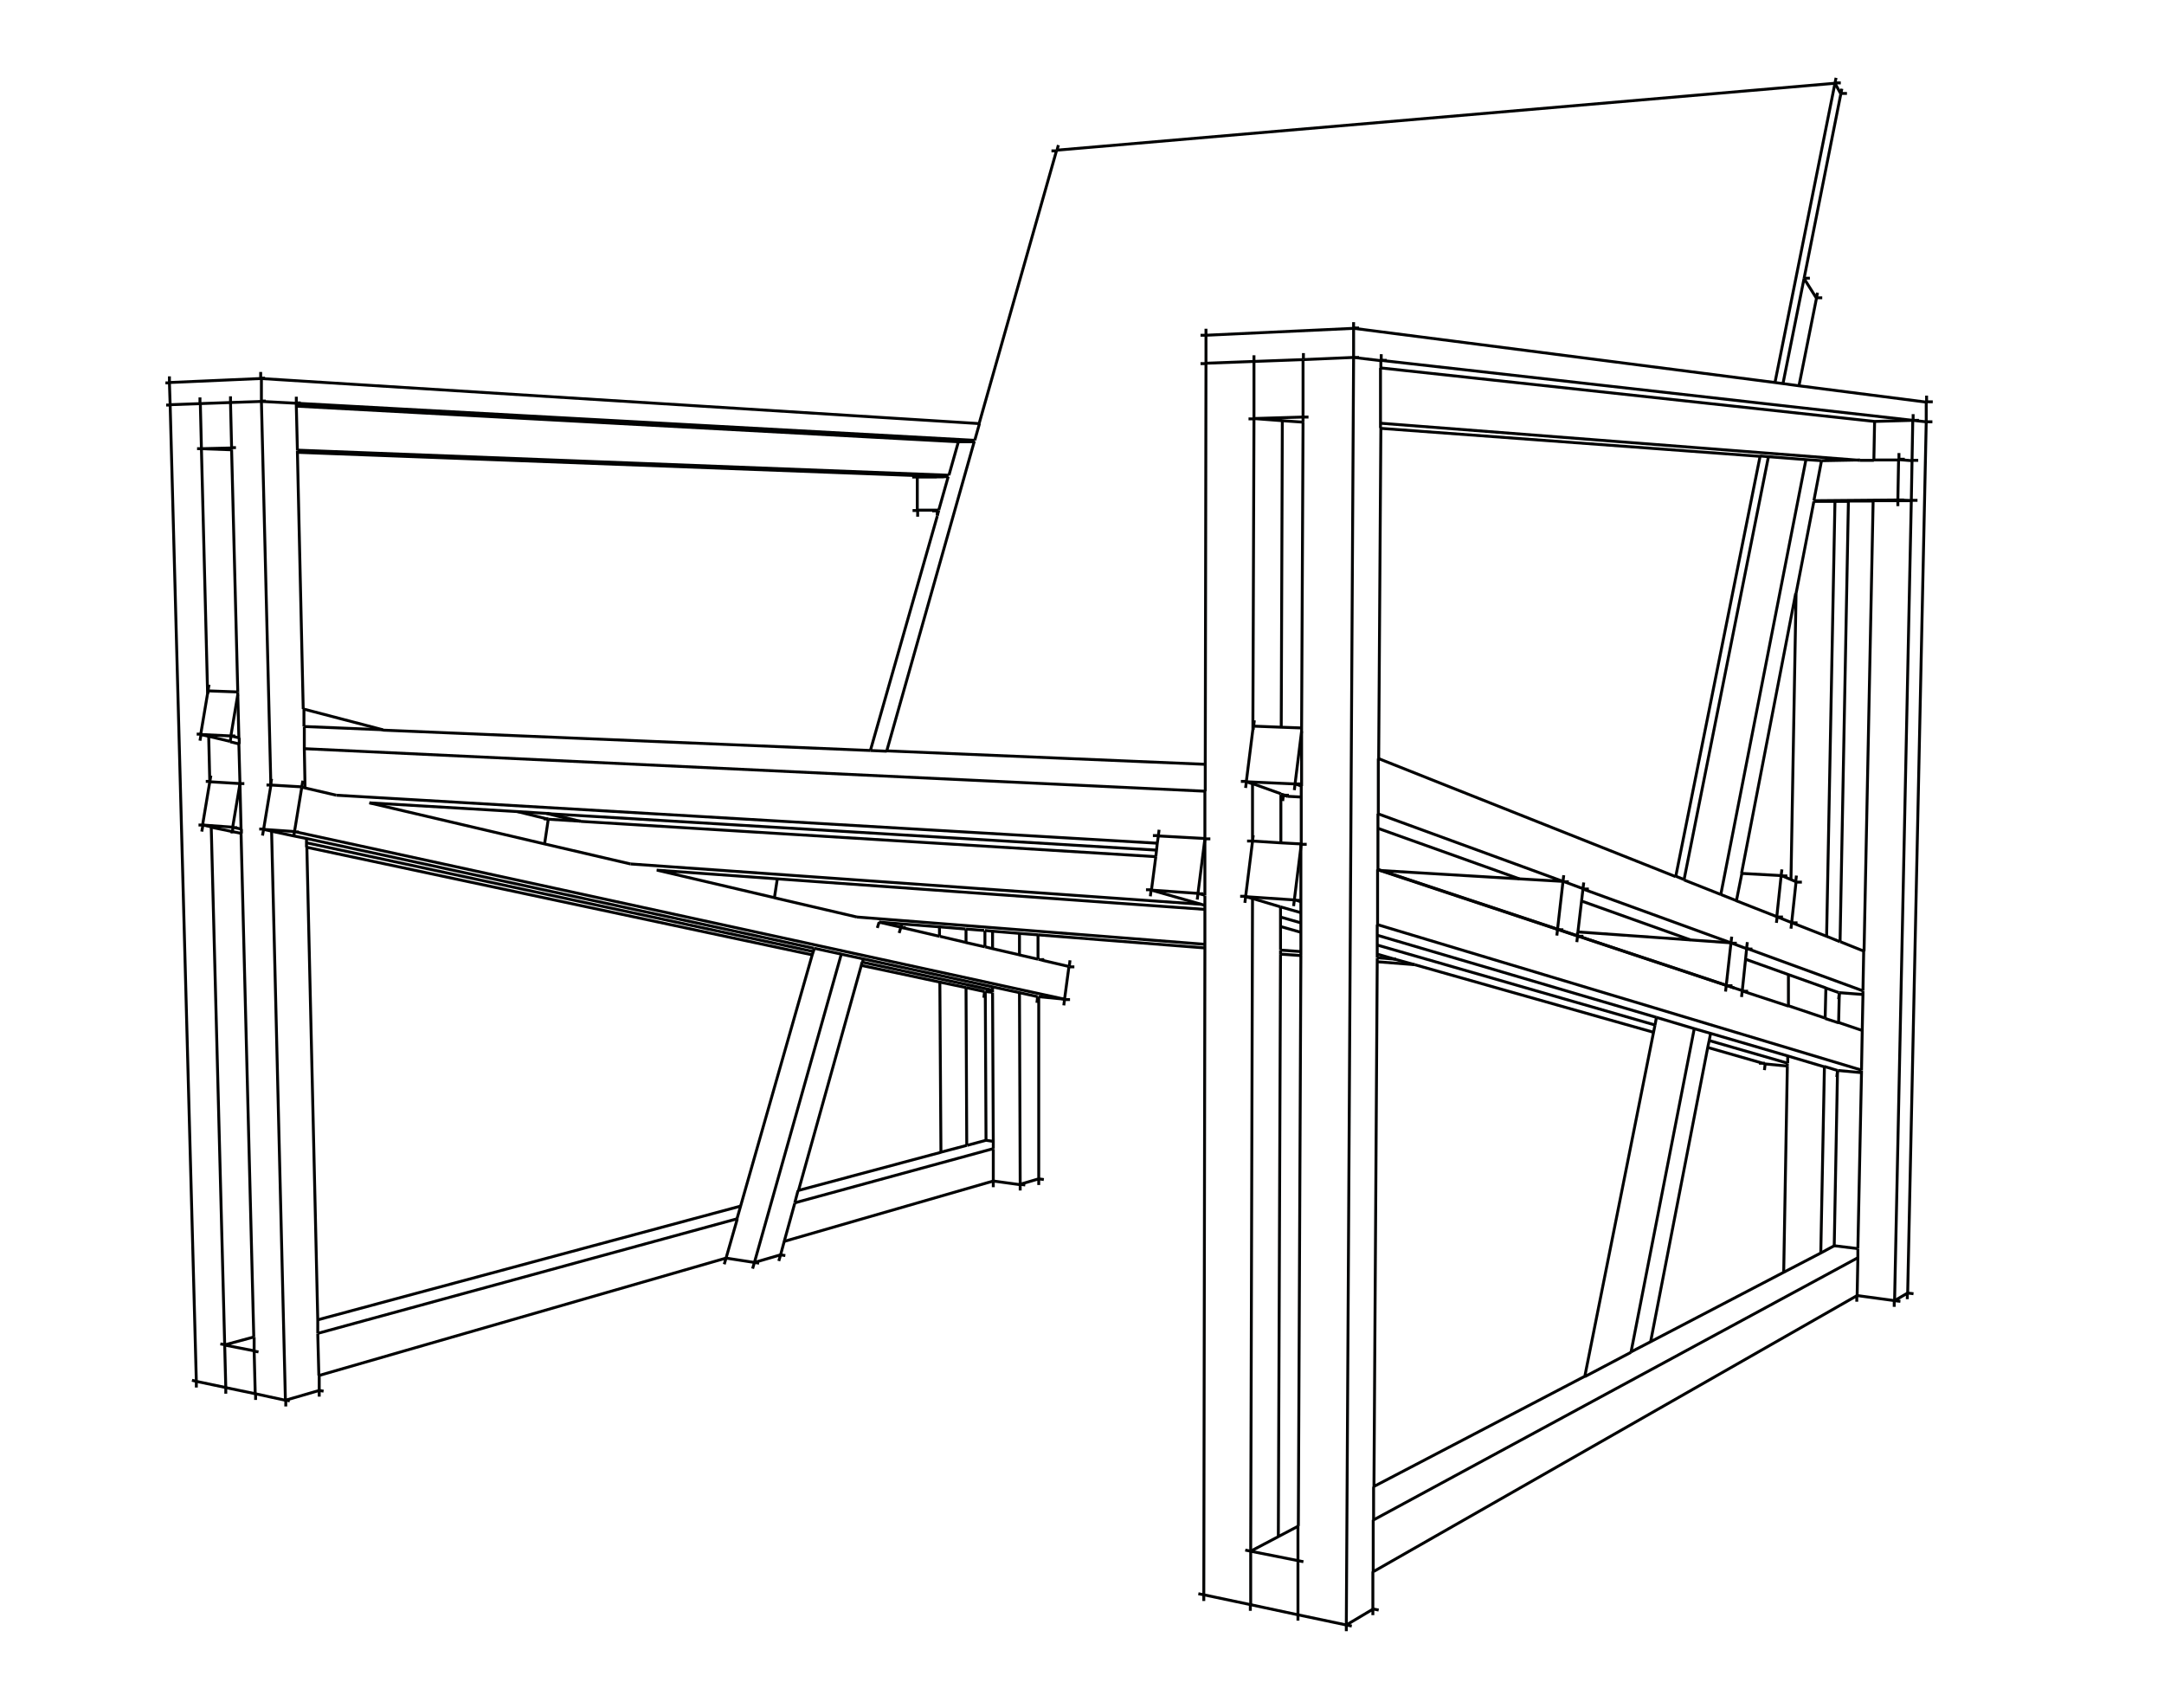 <?xml version="1.0" encoding="UTF-8"?>
<svg id="Calque_1" xmlns="http://www.w3.org/2000/svg" version="1.1" viewBox="0 0 595.2 469.8">
  <!-- Generator: Adobe Illustrator 29.0.1, SVG Export Plug-In . SVG Version: 2.1.0 Build 192)  -->
  <defs>
    <style>
      .st0 {
        fill: none;
        stroke: #010202;
        stroke-width: .8px;
      }
    </style>
  </defs>
  <path class="st0" d="M496.2,76.6l3.4,5.4M501.2,81.9h-1.7M497.8,76.5h-1.7M463.2,241.9l23.2-116.3M490.4,105.5l5.8-28.9M499.9,80.5l-.3,1.5M494.8,106.1l4.8-24M287.1,324.4l-1.4-.2M280.6,325.7l5.1-1.5M282,325.9l-1.4-.2M273.2,324.8l7.3,1M285.7,325.9v-1.7M285.7,324.2v-50.1M285.5,263.8v-6.8M280.6,327.4v-1.7M280.6,325.7l-.2-52.7M280.4,262.6v-6M273.2,326.5v-1.7M273,260.9v-4.8M241.8,253.6l6,1.4M243.2,253.7h-1.4M249.1,255.1h-1.4M241.3,255.2l.5-1.6M247.3,256.6l.5-1.6M247.8,255l.3-.9M345,198.1l-.2,1.7M342.6,216.7l.2-1.7M341.3,214.9h1.5M357.7,215.6h-1.5M342.8,215l13.4.6M356,217.3l.2-1.7M356.2,215.6l1.8-14.5M505.7,274.8l.2-1.7M358,216.2l-1.7-.6M465,258.5l-30-10.7M417.9,241.7l-38.9-13.9M291.1,39.9l-.4,1.5M505,21.4l-.3,1.5M460.9,241.1l23.2-115.6M488.2,105.2l16.5-82.3M506.3,22.8h-1.7M289.2,41.5h1.4M504.7,22.9l-214,18.4M508,25.7h-1.7M504.7,22.9l1.6,2.9M506.6,24.4l-.3,1.5M435.4,244.4l-5.4-2M430.1,240.7l-.2,1.7M428.2,257.3l.2-1.7M429.9,242.4l-1.5,13.1M428.4,255.6l5.4,1.8M433.7,259.1l.2-1.7M435.6,242.7l-.2,1.7M150.8,225.3l-1,6.7M430,255.7h-1.6M173.4,237.6l157,11.1M149.5,225.2h1.3M431.5,242.5h-1.6M490.1,239.1l-.2,1.7M488.6,253.8l.2-1.7M489.9,240.8l-1.2,11.3M488.7,252.1l4,1.6M492.6,255.4l.2-1.7M494.1,240.8l-.2,1.7M492.8,253.7l1.2-11.2M494.4,253.8h-1.7M490.4,252.2h-1.6M491.6,240.9h-1.7M479,240.2l10.9.6M495.6,242.6h-1.7M151.1,223.8l8.6,2.1M354.1,219l-1.1-.4M353,218.6h-.7M331.5,217.6l-247.8-11.7M352.8,220.3l.2-1.7M525.9,126.7l-3.7-.3M522.3,124.6v1.7M522.2,126.4l-.2,11.1M522,137.5l3.7.2M525.7,137.6l.2-11M257.8,141.8v-1.4M252.3,140.3h5.4M252.4,142.1v-1.7M252.3,131.2v9.2M256.4,140.5h1.4M527.4,137.6h-1.7M251,140.4h1.4M523.7,137.5h-1.7M252.3,140.3h5.9M498.9,137.7l23.1-.2M250.9,131.2h1.4M523.9,126.3h-1.7M527.6,126.6h-1.7M448.6,371.9l17.4-89M473.3,246l23.4-119.5M480.4,260.9l-4.3-1.6M476.3,257.6l-.2,1.7M474.6,272.7l.2-1.7M476.1,259.3l-1.3,11.7M474.8,271l4.3,1.4M479,274.2l.2-1.7M480.6,259.1l-.2,1.7M213.8,241.7l-.8,5.2M352.2,262.4l5.6.4M378.8,264.5l10.3.8M476.5,271.1h-1.6M235.7,252.2l95.7,7.5M352.2,261.3l5.6.4M378.8,263.4l5.2.4M477.7,259.4h-1.6M57.5,188.3l-.3,1.7M55,203.7l.3-1.7M54.1,201.9h1.2M64.7,202.4h-1.2M55.2,202l8.3.4M63.5,202.4l1.9-11.4M65.4,190.3l-8.2-.3M105.3,200.7l-21.8-5.7M158.8,225.8l-8.5-2.1M65.7,202.9l-2.2-.5M74.7,214.2l-.3,1.7M72.2,229.8l.3-1.7M74.5,216l-2,12.1M71.3,228h1.2M82.2,228.8h-1.2M72.5,228.1l8.6.6M83.3,214.7l-.3,1.7M81,228.7l2-12.2M73.3,215.9h1.2M83,216.4l-8.5-.5M286.8,263.5v.7M285.2,275.8l.2-1.7M295.5,265.9h-1.4M292.6,276.5l.2-1.7M294.3,264.1l-.2,1.7M292.8,274.8l1.2-8.9M294.3,274.9h-1.4M292.8,274.8l-211.8-46.1M92.5,218.7l225.8,13.2M354.1,219l3.8.2M45.7,111.4h1.2M52.8,379.6l1.2.3M62.1,383.3v-1.7M55,109.3v1.8M57.7,215l-.3-12.5M54,381.6v-1.7M318.8,228.2l-.2,1.7M316.4,246.5l.2-1.7M315.2,244.7h1.5M331,245.8h-1.5M316.7,244.8l12.8.9M329.3,247.4l.2-1.7M329.5,245.7l1.9-15M332.9,230.7h-1.5M317.1,229.8h1.5M331.4,230.6l-12.8-.7M485.3,294.3l.2-1.7M483.8,292.4h1.6M485.5,292.6l6.2.6M491.7,292.4l-21.5-6.2M455.2,281.9l-76.4-22M357.8,253.8l-5.6-1.6M331.4,246.2l-1.9-.5M485.5,292.6l-15.7-4.5M357.8,256.4l-5.6-1.6M73.1,110.3h-1.2M71.9,110.4l9.6.5M82.7,110.8h-1.2M89,382.6l-1.2-.2M78.5,385.1l9.3-2.7M79.7,385.3l-1.2-.3M87.8,384.1v-1.7M81.5,109.1v1.8M78.6,386.8v-1.7M78.5,385.1l-3.8-156.5M70.3,385v-1.7M63.4,109v1.8M531.5,116h-1.7M373.8,98.3h-1.5M330.2,100h1.5M331.7,90.4v1.8M373.8,90.2h-1.5M330.2,92.2h1.5M372.3,90.3l-40.6,1.9M529.9,108.8v1.8M531.6,110.5h-1.7M372.3,88.6v1.8M372.3,98.3l7.6.9M381.4,99.1h-1.5M379.2,442.8l-1.5-.3M370.3,446.9l7.4-4.4M371.8,447.2l-1.5-.3M377.6,444.2v-1.7M379.9,97.4v1.8M370.3,448.6v-1.7M357,445.7v-1.7M358.5,97.1v1.7M329.6,438.3l1.5.3M352.4,200l.3-84.3M343.9,443v-1.7"/>
  <path class="st0" d="M344.9,97.7v1.8M344.5,231.4v-15.8M331.1,440.3v-1.7M505.7,281.3l.2-8.2M506.1,259l2.3-121.2M500.8,344.6l1-51.2M502,280l.2-8.3M502.4,257.5l2.3-119.7M491.9,276.7v-8.6M492.6,241.9l1.4-78.7M344.7,229.7l-.2,1.7M342.4,248.3l.2-1.7M344.5,231.4l-1.9,15.2M341.1,246.5h1.5M357.5,247.6h-1.5M342.6,246.6l13.4.9M355.8,249.2l.2-1.7M356,247.5l1.9-15.3M359.4,232.2h-1.5M343,231.3h1.5M505.2,296.2l.2-1.7M512,294.3l-133.1-40M357.8,248l-1.8-.6M344.9,99.4v15.7M343.4,115.2h1.5M359.9,114.7h-1.5M344.9,115.1l13.5-.4M358.4,114.8v-15.9M515.6,115.9l-135.7-14.7M511.6,126.6l-131.8-10.2M344,426.6v14.7M357,444.1v-14.8M358.5,429.5l-1.5-.3M342.5,426.3l1.5.3M357,429.2l-13.1-2.6M511,343.4l-6.5-.8M511,345.9l-133.2,72.1M510.8,356.3l-133,75.9M58,213.3l-.3,1.7M55.5,228.7l.3-1.7M57.7,215l-2,12M54.6,226.9h1.2M65.2,227.6h-1.2M55.8,226.9l8.3.6M64,227.5l2-12M67.2,215.5h-1.2M56.6,214.9h1.2M66,215.5l-8.3-.5M270.6,274.4l.2-1.7M273,272.3l-35.9-7.7M223.7,261.7l-139.3-29.9M66.3,228l-2.3-.5M223.4,262.6l-139.1-29.6M527.8,115.6h-1.7M515.6,115.9l10.6-.3M526.1,115.6l3.6.4M526.3,355.8l-1.7-.2M521.1,357.7l3.6-2.1M522.7,357.9l-1.7-.2M510.8,356.3l10.3,1.4M524.6,357.3v-1.7M521,359.4v-1.7M526.2,113.9v1.8M510.7,358v-1.7M515.4,126.5l.2-10.6M61.8,369.9l.3,11.7M70.2,383.3l-.3-11.8M71.1,371.8l-1.2-.2M60.6,369.6l1.2.2M69.9,371.5l-8.2-1.6M273.2,313.9l-2-.3M273.2,315.9l-54.6,14.9M202.7,335.2l-115.3,31.5M273.2,324.8l-57.5,16.6M199.7,346l-112,32.3M203.7,331.7l-116.4,31.3M69.8,367.7l-8.1,2.2M55.1,111l.3,12.3M54.2,123.4h1.2M64.9,123.1h-1.2M55.4,123.4l8.4-.2M63.7,123.1l-.3-12.4M263.6,121.5l-182.1-9.8M261,130.7l-179.2-6.9M63.7,123.7l-8.4-.3M46.6,103.5v1.8M72.9,104h-1.2M45.5,105.3h1.2M71.7,104.1l-25.1,1.1M71.7,102.3v1.8M269.4,116.5l-197.6-12.4M263.6,121.5h4.4M207,348.9l.5-1.7M207.5,347.2l23.9-84.8M214.2,346.8l.5-1.7M207.5,347.2l7.2-2.1M216,345.3l-1.4-.2M208.8,347.4l-1.3-.2M207.5,347.2l-7.8-1.2M199.2,347.7l.5-1.7M270.9,260.4v-4.5M265.9,315l-.2-43.4M265.7,259.2v-3.7M258.8,316.9l-.3-46.8M258.4,257.5v-2.6M344.7,199.8v.9M344.6,200.6l-1.8,14.3M358,200.2l-5.6-.2M352.4,200l-7.7-.3M505.9,273l6.5.5M429.9,242.4l-50.9-18.6M492.1,268.1l-12-4.3M344.6,215.6l-1.8-.6M435,247.8l.4-3.4M435.5,257.5h-1.6M213.8,241.7l117.6,8.4M159.8,225.9l158.1,9.7M379.6,239.4l38.3,2.3M417.9,241.7l12,.7M437,244.5h-1.6M494,242.5l-1.4-.6M492.6,241.9l-2.6-1.1M354.5,218.7h-1.4M331.5,210.2l-87.6-3.7M522,139.2v-1.5M498.9,137.9h5.8M252.3,131.2h5.4M501.1,126.7l10.5-.2M470.1,286.2l.4-2M477.6,247.7l1.5-7.5M455.2,281.9l.4-2.1M479.2,272.5l.9-8.6M480.1,263.9l.3-3M480.8,272.6h-1.6M285.5,257.1l45.9,3.6M434,256.3l31,2.2M465,258.5l11.1.8M482,261h-1.6M57.2,190.1v.7M57.1,190.7l-1.9,11.3M63.3,203.9l.3-1.6M150.8,225.3l-8.5-2.1M65.8,204.6l-2.5-.6M80.8,229.9l.2-1.2M83.9,216.5h-.9M285.6,274.1l7.3.7M235.7,252.2l-22.7-5.3M213.1,246.9l-32.4-7.6M173.4,237.6l-23.6-5.5M149.8,232.1l-48.2-11.3M92.5,218.7l-8.6-2M84,216.7l-1-.2M285.4,274.1l-5-1.1M317.9,235.6l-1.2,9.2M454.8,283.9l-65.7-18.6M331.4,249l-1-.3M330.4,248.7l-13.7-3.9M87.8,382.4v-4.1M351.6,422.6l.6-160.2M352.3,231.8v-13.2M331.1,438.6l.3-177.9M490.6,349.9l1-56.7M357.9,232.1l-5.6-.3M352.3,231.8l-7.8-.5M505.5,294.4l6.5.6M455.6,279.8l-76.8-22.6M357.8,251l-5.6-1.6M358.4,116.1v-1.4M358.4,116.1l-5.7-.4M352.7,115.7l-7.9-.6M357.1,419.7l-5.5,2.9M351.6,422.6l-7.6,4M63.8,229.2v-.6M63.9,228.7l.2-1.2M271,272.7l2,.2M270.8,272.7l-5.1-1.1M66.4,229.2l-2.5-.5M271.2,313.6l-5.2,1.4M63.7,123.7v-.6M259.6,131.1h-1.9M268.1,121.1l-186.6-10.2M199.7,346l3.1-10.8M239.4,206.4l18.4-64.5M273.2,324.8v-8.8M273.2,315.9v-2.1M273.2,313.9l-.2-40.9M473.3,246l-10.1-4M463.2,241.9l-2.2-.9M460.9,241.1l-81.8-32.5M505.8,273l-3.7-1.3M502.2,271.7l-10.1-3.6M352.3,218.3l-7.8-2.8M290.6,41.4l-21.3,75.1M269.4,116.5l-1.3,4.6M268,121.3l-24.1,85.2M433.9,257.4v-1.1M434,256.3l1-8.5M180.6,239.3l33.2,2.4M158.8,225.8h1M243.9,206.6l-4.5-.2"/>
  <path class="st0" d="M504.7,137.9h3.8M257.7,131.1h1.9M259.6,131.1h1.2M511.6,126.6h3.8M515.4,126.5h6.9M454,369l15.7-80.9M469.7,288.1l.4-1.9M479,240.2l14.9-77M435.9,378.5l18.9-94.6M454.8,283.9l.4-2M280.3,256.7l5.2.4M63.3,203.9l-5.9-1.4M57.4,202.5l-2.2-.5M294,265.8l-7.3-1.7M286.8,264.1l-1.2-.3M285.5,263.8l-5.2-1.2M280.4,273l-7.4-1.6M101.6,220.8l40.7,2.4M142.3,223.2l8,.5M318.1,233.8l-.2,1.8M389.1,265.3l-5.1-1.4M384,263.9l-5.2-1.5M87.7,378.3l-.3-11.5M83.9,216.5l-.2-10.6M526.1,115.6l-146.3-16.5M529.9,110.6l-35.1-4.5M494.8,106.1l-4.4-.6M490.4,105.5l-2.2-.3M488.2,105.2l-115.8-14.9M377.6,442.5v-10.3M377.7,432.2v-14.2M377.8,418v-9.1M352.2,262.4v-1M331.4,260.7v-1M491.6,293.2v-.7M491.7,292.4v-2M466,282.9l-10.4-3.1M352.2,249.4l-7.7-2.3M344.5,247.1l-1.9-.5M501.1,126.7l-4.4-.3M496.7,126.4l-10.3-.8M486.4,125.6l-2.3-.2M484.1,125.5l-104.4-7.7M454,369l-5.4,2.8M448.6,371.9l-12.7,6.7M435.9,378.5l-58,30.3M265.7,271.6l-7.2-1.5M258.5,270.1l-21.6-4.6M63.9,228.7l-5.8-1.2M58.1,227.4l-2.3-.5M511,343.4l1-48.4M265.9,315l-7.2,1.9M258.8,316.9l-39.2,10.5M257.7,131l-5.4-.2M252.3,130.8l-170.5-6.4M214.7,345.1l1-3.7M215.7,341.4l2.9-10.5M218.6,330.8l.9-3.4M202.7,335.2l1-3.5M257.8,141.8l.4-1.4M273,272.9v-.6M273,272.3v-.9M477.6,247.7l-4.3-1.7M354.1,219l-1-.4M239.4,206.4l-134.1-5.6M105.3,200.7l-21.7-.9M508.5,137.8h6.6M494,163.2l4.9-25.3M273,256.1l7.4.6M280.4,262.6l-7.4-1.7M273,271.4l-35.6-7.7M150.2,223.7h.9M151.1,223.8l167,10M318.6,229.9l-.3,2M318.3,231.9l-.2,1.9M87.4,366.7v-3.7M83.7,205.9v-6M377.9,408.9l.9-144.4M357.1,419.7l.7-156.9M352.2,261.3v-6.5M331.4,259.7v-9.6M474.8,271l-40.9-13.6M428.4,255.6l-48.8-16.2M379.6,239.4l-.7-.2M470.5,284.2l-4.5-1.3M490.6,349.9l-36.6,19.1M510.8,356.3l.2-10.4M511,345.9v-2.4M512,295.1v-.7M512,294.3l.2-10.9M512.2,283.4l.2-9.9M237.2,264.6l.3-.9M203.7,331.7l19.7-69.1M488.7,252.1l-11.2-4.4M476.1,259.3l-40.7-14.8M353,218.6l-.7-.2M515.1,137.7h6.9M522,137.7h3.7M498.9,137.7l2.1-11M273,260.9l-2-.5M237.4,263.7l-6.1-1.3M87.4,363l-3-130M83.6,199.8v-4.8M69.8,367.7l-3.5-138.5M378.8,264.5v-1M357.8,262.8v-1M352.2,254.8v-2.6M352.2,252.2v-2.8M331.4,250.1v-1.1M491.7,290.4l-21.2-6.2M504.5,342.6l-3.7,2M500.8,344.6l-10.2,5.3M512.7,261.6l2.5-123.9M219.6,327.5l17.3-62M236.9,265.5l.2-.9M223.4,262.6l.3-.9M223.7,261.7l.3-.9M258.2,140.3l2.6-9.2M270.9,260.4l-5.3-1.2M231.4,262.4l-7.4-1.6M84.3,233v-1.2M84.3,231.9v-1.2M66.4,229.2v-1.2M378.8,263.4v-1.1M331.4,249v-2.7M505.4,294.4l-3.6-1.1M501.8,293.4l-10.1-3M512.4,273.6v-1M512.4,272.5l.2-10.9M261,130.7l2.6-9.2M502.4,257.5l-9.7-3.8M512.4,272.5l-32-11.7M265.7,255.5l5,.4M270.9,255.9l2.1.2M265.7,259.2l-7.2-1.7M223.9,260.8l-139.6-30.2M83.4,195l-1.6-70.7M81.8,124.4v-.5M81.8,123.8l-.3-12.2M81.5,111.7v-.8M66.3,228l-.3-12.5M378.8,262.4v-2.5M357.8,261.8v-5.4M357.8,256.4v-2.6M357.8,253.8v-2.8M331.4,246.2v-15.6M491.9,276.7l-12.8-4.2M512.7,261.6l-6.5-2.6M506.1,259l-3.7-1.5M84.3,230.6l-3.5-.7M66,215.5l-.3-10.9M357.8,251v-3M331.4,230.6v-13M502,280l-10.1-3.4M241.8,253.6l6.2.5M248,254.1l10.4.8M258.4,254.9l7.2.6M258.4,257.5l-10.7-2.5M80.8,229.9l-6.1-1.3M74.8,228.6l-2.3-.5M65.8,204.6v-1.7M378.8,259.9v-2.7M378.8,257.2v-2.9M357.8,248v-15.9M331.5,217.6v-7.4M512.2,283.4l-6.5-2.2M505.7,281.3l-3.7-1.2M65.7,202.9l-.3-11.9M379,227.8v-4M379.1,223.9v-15.3M65.4,191v-.7M378.9,254.3v-15.2M379,239.1v-11.3M379.8,101.2v-2M357.9,232.1v-13M357.9,219.2v-3M358,216.2v-15.1M379.7,116.4v-15.2M358,201.1v-.9M379.2,208.6l.6-90.9M379.7,117.7v-1.3M496.2,76.6l10.1-50.7M525.7,137.6l-4.6,220M525.9,126.7l.2-11M150.8,225.3l8,.5M46.8,111.4l-.2-6.1M63.4,110.7l-8.4.3M70.2,383.3l-8.2-1.7M71.9,110.4v-6.3M331.7,100l-.2,110.3M529.8,116.1l-5.1,239.5M372.3,98.3l-2,348.5M372.3,98.3v-8M344.9,99.4l13.5-.5M343.9,441.3l13.1,2.8M331.7,100v-7.8M344.9,115.1l-.3,85.5M358.4,116.1l-.4,84.1M358.5,98.9l13.8-.6M344.9,99.4l-13.3.5"/>
  <path class="st0" d="M344,426.6l.5-179.5M343.9,441.3l-12.8-2.7M357,444.1l13.3,2.8M357,429.2v-9.5M504.5,342.6l.9-48.2M529.8,116.1v-5.5M61.8,369.9l-3.7-142.4M62.1,381.6l-8.1-1.7M70.2,383.3l8.3,1.8M69.9,371.5v-3.8M271.2,313.6l-.2-40.9M55.4,123.4l1.7,67.3M63.7,123.7l1.7,66.6M63.4,110.7l8.5-.3M55.1,111l-8.2.3M46.8,111.4l7.2,268.5M71.9,110.4l2.6,105.6M477,271.7l-98-32.6"/>
</svg>